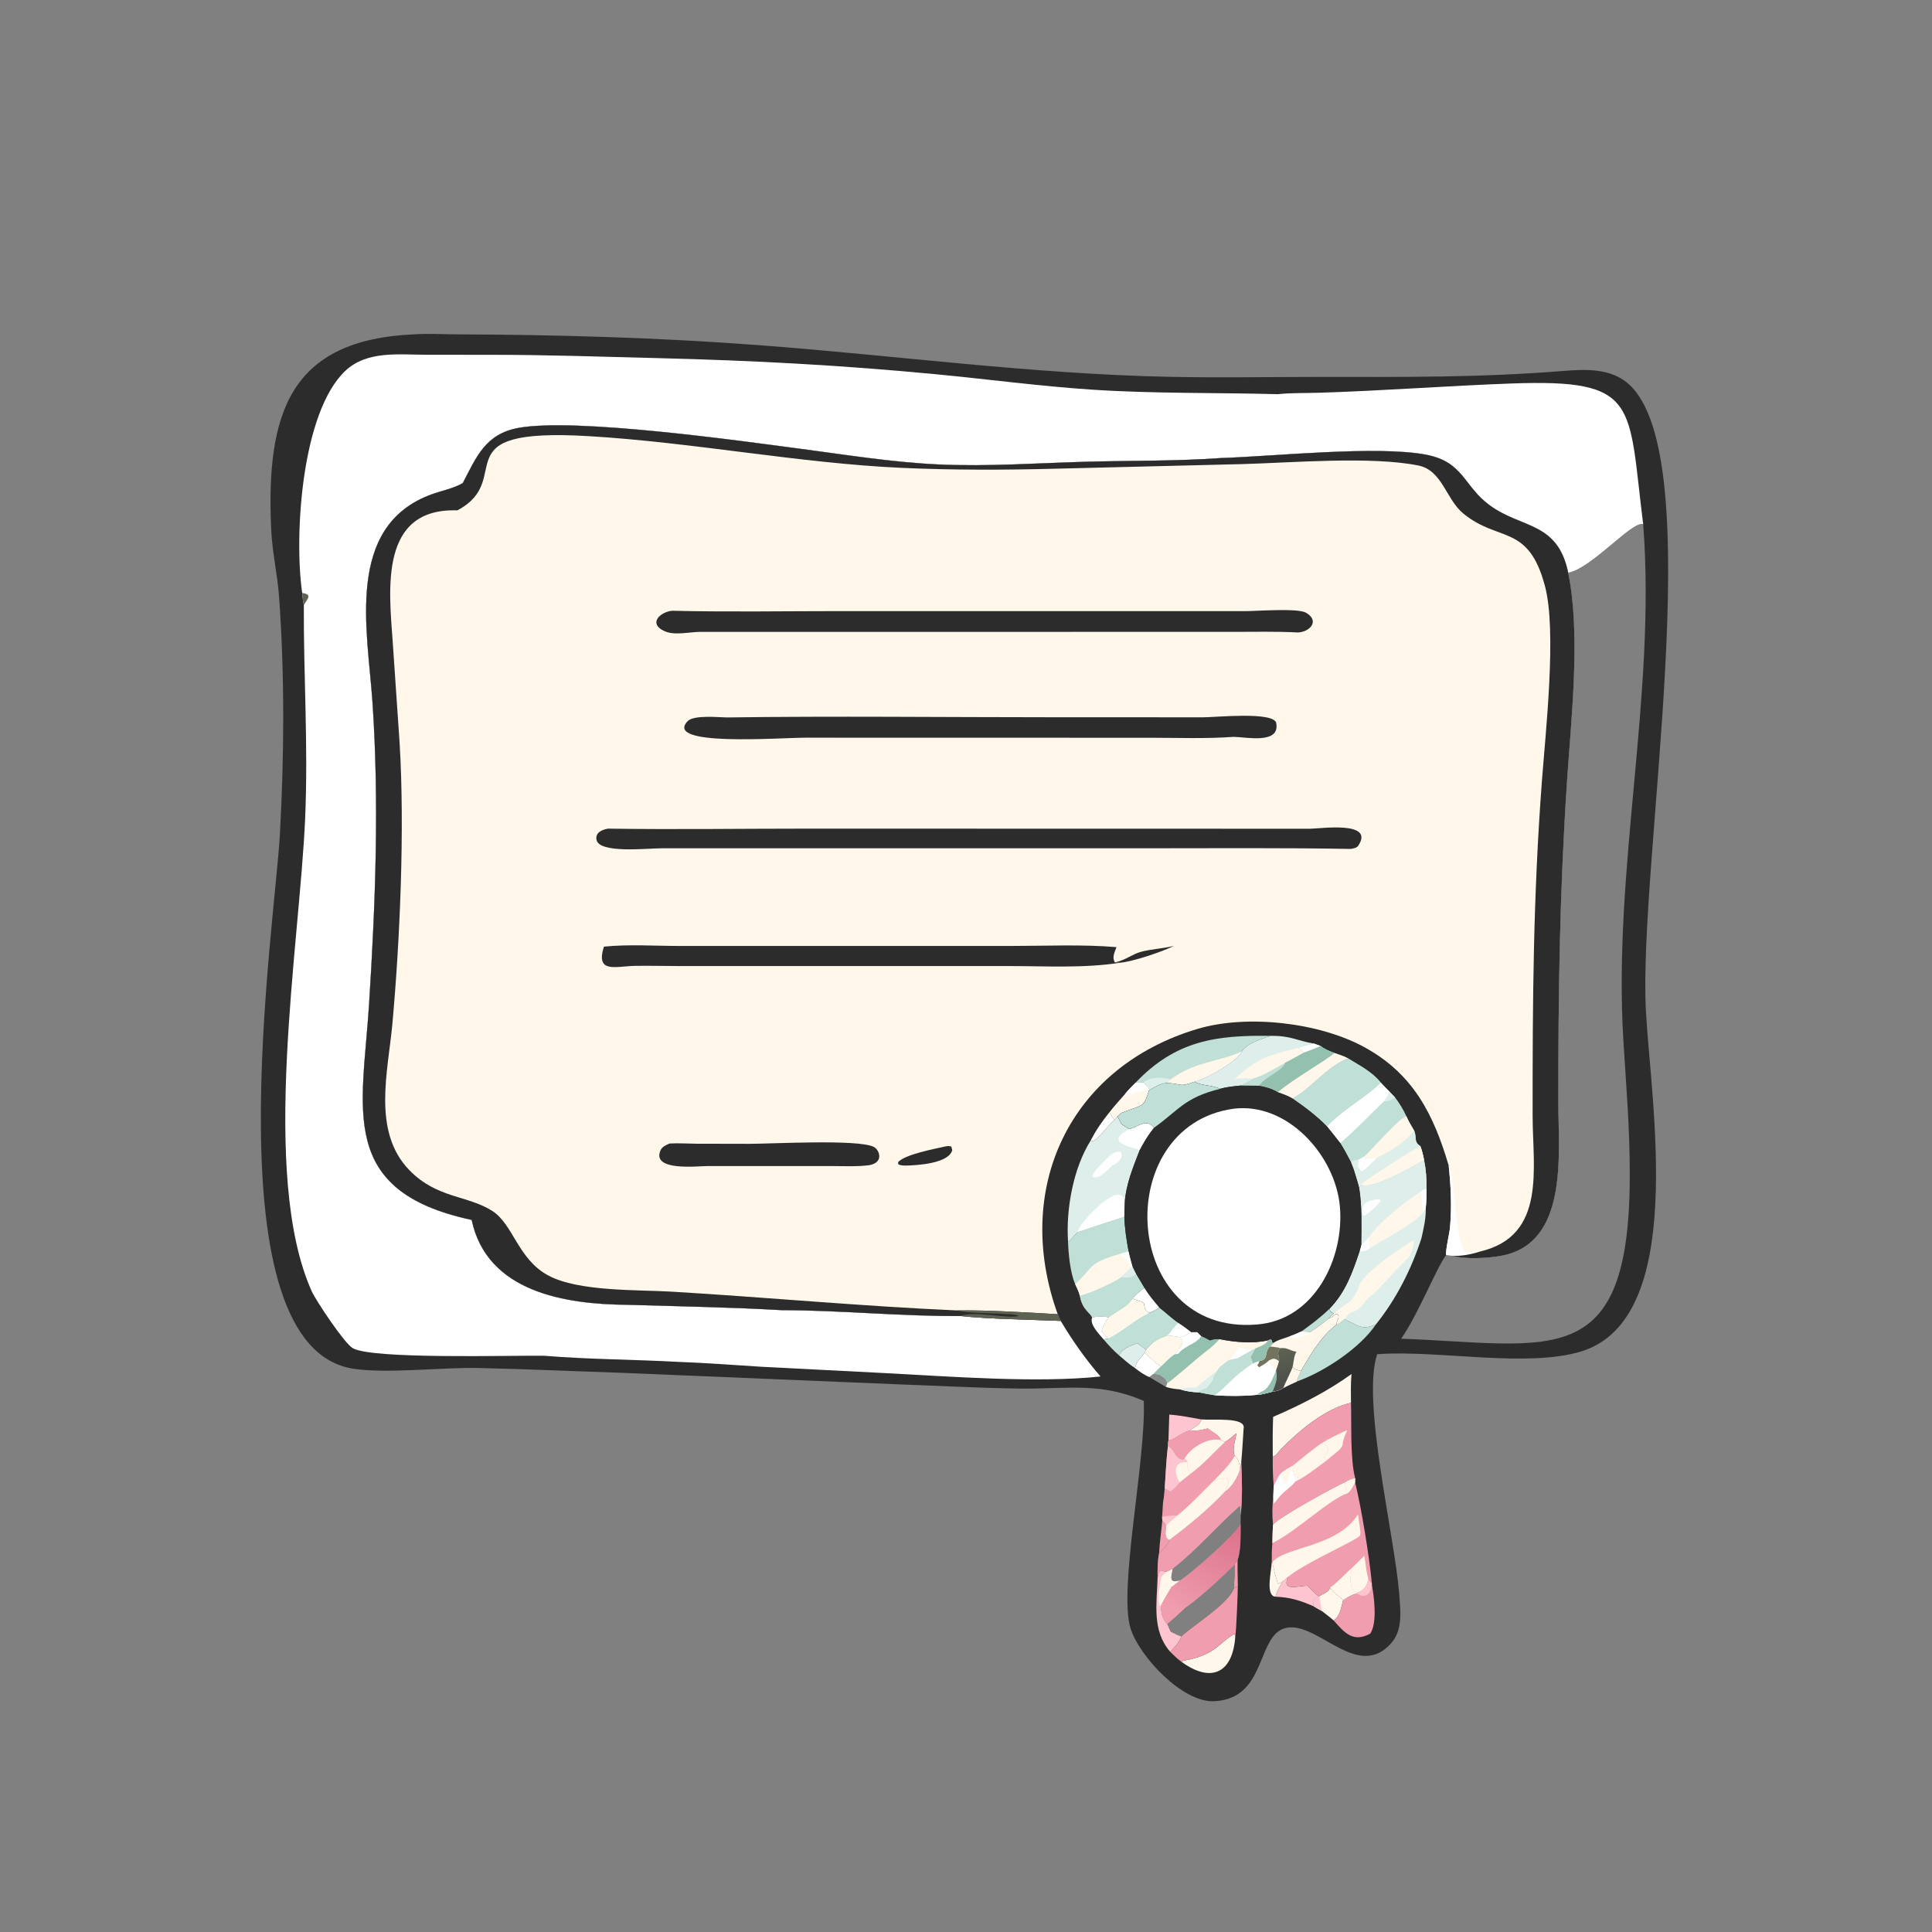 <?xml version="1.0" encoding="UTF-8"?> <svg xmlns="http://www.w3.org/2000/svg" width="182" height="182" viewBox="0 0 182 182" fill="none"><rect x="0" y="0" width="182" height="182" fill="#808080" stroke="none"/><path d="M39.004 31.496C40.352 31.408 41.711 31.492 43.061 31.497C52.472 31.531 61.951 31.801 71.341 32.504C84.291 33.474 97.221 35.238 110.215 35.499C114.824 35.592 119.452 35.51 124.063 35.508C132.137 35.507 139.287 35.588 147.34 34.94C149.411 34.774 151.746 34.69 153.412 36.167C161.18 43.055 154.292 81.349 155.052 95.278C155.531 104.046 158.968 124.31 148.905 127.323C143.794 128.854 135.59 127.182 129.899 127.558L129.734 127.57C128.251 131.967 131.362 144.524 131.817 150.208C131.923 151.752 132.169 153.521 131.058 154.788C128.001 158.272 124.359 153.06 121.447 153.309C118.228 153.584 119.575 160.05 114.341 160.262C111.387 160.381 107.333 156.039 106.508 153.423C105.332 149.692 107.97 137.607 107.746 131.97C103.574 130.163 100.504 130.865 96.024 130.806C92.278 130.757 88.508 130.546 84.761 130.414L58.589 129.324C54.094 129.176 49.604 128.97 45.106 128.869C41.648 128.792 36.556 129.415 33.347 128.948C19.759 126.968 25.876 87.465 26.367 78.594C26.776 71.193 26.822 63.641 26.291 56.238C26.138 54.112 25.647 52.037 25.548 49.895C25.04 38.916 27.31 32.001 39.004 31.496ZM147.731 53.956C148.918 59.735 148.019 67.592 147.621 73.569C146.926 83.974 146.789 93.574 146.802 103.972C146.808 108.737 147.763 117.074 141.491 118.287C140.246 118.528 138.011 118.664 136.802 118.294C136.618 118.255 136.425 118.246 136.237 118.228C135.342 119.368 133.575 123.88 131.988 126.11C146.115 126.623 153.537 129.464 153.53 110.646C153.528 106.216 153.204 102.487 152.931 98.097C151.921 81.844 156.03 65.514 154.793 49.374C153.705 49.087 149.96 53.532 147.731 53.956ZM116.869 143.577C116.315 144.607 112.265 148.196 111.156 148.881C110.896 149.093 110.641 149.321 110.361 149.506C110.076 149.981 109.785 150.454 109.526 150.943L109.347 151.317C109.444 152.001 109.441 152.466 109.959 152.973L110.286 153.712C110.611 153.86 110.946 154.045 111.283 154.157C112.508 153.017 115.655 151.135 116.23 149.65C116.28 148.903 116.327 148.165 116.3 147.415C116.333 147.235 116.477 147.098 116.589 146.955C116.918 146.001 116.86 144.594 116.869 143.577ZM116.822 138.407C116.613 139.09 116.036 140.118 115.402 140.508C113.827 142.198 112.003 143.667 110.172 145.07C109.999 145.562 109.555 145.971 109.189 146.331C109.038 147.067 109.037 147.869 109.05 148.62C109.173 147.946 109.214 147.898 109.891 148.073L110.464 147.782C110.299 148.591 110.098 149.197 111.156 148.881C112.265 148.196 116.315 144.607 116.869 143.577L116.878 142.737C117.051 141.118 117.006 139.328 116.932 137.7L116.822 138.407Z" fill="#2D2C2C"></path><path d="M116.589 146.955C116.573 147.772 116.594 148.588 116.609 149.404L116.23 149.65C116.28 148.903 116.327 148.165 116.3 147.415C116.333 147.235 116.477 147.098 116.589 146.955Z" fill="#F09EAF"></path><path d="M108.698 129.406L109.229 129.505C109.582 129.738 109.853 129.865 109.956 130.297L109.82 130.646C109.3 130.344 108.785 130.032 108.27 129.722C108.405 129.609 108.554 129.509 108.698 129.406Z" fill="#868C8B"></path><path d="M109.493 143.236C109.634 143.378 109.763 143.501 109.869 143.673C109.843 144.08 109.633 144.96 110.172 145.07C110 145.562 109.555 145.971 109.189 146.331C109.24 145.305 109.396 144.262 109.493 143.236Z" fill="#F09EAF"></path><path d="M119.801 147.179L119.865 147.154C119.98 147.814 120.196 148.575 120.393 149.211L120.545 149.077L120.455 149.201L120.847 148.955C120.571 149.417 120.303 149.897 120.139 150.413C119.183 150.307 119.773 148.017 119.801 147.179Z" fill="#FFF7E9"></path><path d="M104.502 104.792C104.663 105.034 104.818 105.284 104.994 105.515C104.379 105.959 103.458 107.374 102.924 107.494L102.75 107.431C103.24 106.472 103.825 105.628 104.502 104.792Z" fill="white"></path><path d="M102.883 124.127L103.048 124.08C103.385 123.981 104.102 124.009 104.432 124.087C104.141 124.495 103.966 124.904 103.78 125.365C103.974 125.614 104.161 125.882 104.392 126.096L103.962 126.178C103.577 125.701 102.612 124.776 102.883 124.127Z" fill="white"></path><path d="M107.836 127.428C108.337 127.854 108.813 128.391 109.371 128.731L108.699 129.406C108.555 129.51 108.406 129.609 108.27 129.722C107.776 129.524 107.344 129.2 106.924 128.88C107.032 128.265 107.468 127.896 107.836 127.428Z" fill="white"></path><path d="M105.402 127.665C105.827 126.979 106.424 126.799 107.143 126.531L107.984 127.167L107.836 127.427C107.468 127.896 107.032 128.265 106.924 128.879C106.381 128.532 105.894 128.081 105.402 127.665Z" fill="#DEEFEB"></path><path d="M110.15 133.259C111.166 133.327 112.177 133.538 113.179 133.714C112.963 134.398 112.566 134.304 112.13 134.753C111.29 134.933 110.195 135.937 110.072 135.637L110.15 133.259Z" fill="#FEC5D1"></path><path d="M120.846 148.955L121.357 148.524C120.682 149.953 122.221 149.403 123.173 149.371C123.51 149.707 123.841 150.083 124.213 150.377C123.97 150.528 123.826 150.571 123.704 150.834L123.762 151.327C122.501 150.768 121.519 150.465 120.139 150.413C120.303 149.897 120.57 149.417 120.846 148.955Z" fill="#FEC5D1"></path><path d="M124.294 150.366C124.66 150.11 125.163 149.996 125.308 149.554C125.566 150.028 126.142 150.354 126.526 150.736C126.344 151.425 126.252 152.215 125.64 152.659C125.298 152.349 124.918 152.072 124.555 151.786L123.763 151.327L123.705 150.834C123.827 150.57 123.971 150.527 124.214 150.376L124.294 150.366Z" fill="#FFF7E9"></path><path d="M124.214 150.377L124.294 150.366C124.363 150.834 124.399 151.339 124.555 151.786L123.763 151.327L123.705 150.834C123.827 150.57 123.971 150.528 124.214 150.377Z" fill="#FEC5D1"></path><path d="M106.968 101.997C107.204 101.996 107.443 102.006 107.678 101.977C107.98 102.167 108.116 102.384 108.306 102.682L108.251 102.705C107.722 104.331 107.833 104.003 105.661 104.835C105.527 104.943 105.387 105.043 105.275 105.174L104.994 105.515C104.818 105.284 104.663 105.034 104.502 104.792C104.972 104.187 105.492 103.619 105.996 103.043C106.287 102.672 106.643 102.338 106.968 101.997Z" fill="#FFF7E9"></path><path d="M106.968 101.997C107.204 101.996 107.443 102.006 107.678 101.977C107.98 102.167 108.116 102.384 108.306 102.682L108.251 102.705C107.631 102.697 106.802 102.918 106.235 103.171L105.996 103.043C106.287 102.672 106.643 102.338 106.968 101.997Z" fill="white"></path><path d="M113.18 133.714C114.264 133.813 117.419 133.454 117.151 134.589C117.082 135.625 117.027 136.665 116.932 137.7L116.822 138.407C116.761 138.041 116.686 137.333 116.309 137.157C116.046 136.397 116.385 135.767 116.466 135.018C116.115 135.32 115.781 135.625 115.375 135.851L114.982 135.648C114.908 135.211 114.19 134.919 113.856 134.634L113.782 134.57C113.234 134.698 112.693 134.843 112.131 134.753C112.567 134.303 112.964 134.398 113.18 133.714Z" fill="#FFF7E9"></path><path d="M109.89 148.073L110.463 147.782C110.298 148.592 110.097 149.197 111.155 148.881C110.895 149.093 110.64 149.322 110.36 149.506C110.075 149.982 109.784 150.454 109.525 150.943L109.346 151.317C109.442 152.001 109.44 152.466 109.958 152.973L110.285 153.712C110.61 153.86 110.945 154.046 111.282 154.157C111.092 154.729 110.644 155.173 110.241 155.606C108.497 153.613 108.975 151.058 109.049 148.62C109.172 147.946 109.213 147.898 109.89 148.073Z" fill="#FEC5D1"></path><path d="M109.362 148.641C109.459 149.417 109.618 149.408 110.359 149.506C110.075 149.981 109.784 150.454 109.525 150.943L109.346 151.317L109.283 151.301C108.986 150.817 109.276 149.216 109.362 148.641Z" fill="#FFF7E9"></path><path d="M109.891 148.073L110.464 147.782C110.299 148.592 110.098 149.197 111.156 148.881C110.896 149.093 110.641 149.322 110.36 149.506C109.619 149.408 109.459 149.417 109.363 148.641C109.494 148.412 109.698 148.25 109.891 148.073Z" fill="#FFF7E9"></path><path d="M111.275 156.529C111.555 156.392 111.933 156.376 112.235 156.294C114.664 155.635 114.761 154.829 116.294 153.902L116.367 154.156C116.14 157.574 114.134 158.619 111.275 156.529Z" fill="#FFF7E9"></path><path d="M128.901 148.693C128.999 148.877 129.08 149.005 129.232 149.148L129.226 149.227C129.442 150.456 129.767 152.822 129.085 153.893C127.503 154.741 126.714 153.887 125.641 152.659C126.253 152.214 126.344 151.425 126.526 150.736C126.953 150.461 127.335 150.201 127.84 150.1L127.87 150.033C128.482 149.838 128.807 149.32 128.901 148.693Z" fill="#F09EAF"></path><path d="M128.901 148.693C128.998 148.877 129.079 149.005 129.231 149.148L129.225 149.227C129.21 150.049 128.652 150.7 127.84 150.1L127.869 150.033C128.482 149.838 128.806 149.32 128.901 148.693Z" fill="#FEC5D1"></path><path d="M126.643 124.273C128.026 124.888 128.277 125.342 129.622 124.752C128.109 127.023 124.64 129.278 122.176 130.136C122.221 129.804 122.427 129.446 122.561 129.137C123.475 127.55 124.441 125.887 125.917 124.769C126.166 124.67 126.425 124.432 126.643 124.273Z" fill="#BFDFD7"></path><path d="M116.229 149.65L116.607 149.403C116.606 150.009 116.467 153.661 116.365 154.156L116.292 153.902C114.759 154.828 114.662 155.635 112.233 156.293C111.931 156.375 111.553 156.392 111.274 156.528C110.893 156.26 110.572 155.93 110.24 155.606C110.643 155.172 111.092 154.728 111.282 154.156C112.506 153.017 115.654 151.135 116.229 149.65Z" fill="#F09EAF"></path><path d="M119.932 133.473C122.47 132.382 125.077 131.061 127.315 129.437C127.236 130.338 127.257 131.243 127.266 132.147C124.845 132.698 122.402 134.744 120.687 136.499C120.541 136.648 120.084 137.287 119.897 137.204C119.88 135.958 119.888 134.719 119.932 133.473Z" fill="#FFF7E9"></path><path d="M106.701 122.292C107.022 122.542 107.543 122.531 107.779 122.803C107.829 123.315 107.841 123.355 108.23 123.686C108.592 123.561 108.899 123.399 109.2 123.164C109.813 123.635 110.393 124.205 111.032 124.634C111.446 124.898 111.827 125.182 112.212 125.488C111.88 125.722 111.56 125.882 111.16 125.964C110.77 125.884 110.373 125.852 109.977 125.81C109.094 126.102 108.55 126.401 107.983 127.168L107.142 126.531C106.423 126.799 105.826 126.98 105.401 127.665C104.871 127.205 104.419 126.711 103.962 126.178L104.392 126.096C104.16 125.881 103.973 125.614 103.779 125.365C103.966 124.904 104.14 124.494 104.431 124.087C105.425 123.343 106.138 123.158 106.657 122.359L106.701 122.292Z" fill="#BFDFD7"></path><path d="M111.031 124.634C111.446 124.898 111.827 125.182 112.211 125.487C111.88 125.722 111.559 125.882 111.159 125.964C110.769 125.884 110.372 125.851 109.977 125.81C110.368 125.44 110.578 124.967 111.031 124.634Z" fill="white"></path><path d="M106.701 122.292C107.022 122.542 107.543 122.531 107.779 122.803C107.829 123.315 107.841 123.355 108.23 123.686C106.852 124.365 105.752 125.436 104.392 126.096C104.16 125.881 103.973 125.614 103.779 125.365C103.966 124.904 104.14 124.494 104.431 124.087C105.425 123.343 106.138 123.158 106.657 122.359L106.701 122.292Z" fill="#FFF7E9"></path><path d="M106.969 101.996C110.781 97.987 114.625 97.507 119.671 97.581C118.862 97.896 117.436 98.254 116.985 99.054C116.576 99.968 113.67 101.618 112.503 101.904C111.02 102.464 111.387 102.076 109.95 102.024C109.328 102.048 108.828 102.375 108.307 102.681C108.117 102.383 107.981 102.166 107.678 101.976C107.444 102.005 107.205 101.995 106.969 101.996Z" fill="#BFDFD7"></path><path d="M107.678 101.976C108.399 101.437 109.441 101.431 110.268 101.68L109.95 102.024C109.328 102.048 108.828 102.375 108.306 102.682C108.117 102.383 107.981 102.166 107.678 101.976Z" fill="#DEEFEB"></path><path d="M116.985 99.054C116.577 99.968 113.671 101.618 112.504 101.904C111.021 102.464 111.388 102.076 109.951 102.024L110.269 101.68C112.599 99.981 114.622 100.093 116.985 99.054Z" fill="#FFF7E9"></path><path d="M116.822 138.407L116.932 137.7C117.006 139.328 117.051 141.118 116.878 142.737L116.869 143.577C116.315 144.607 112.265 148.196 111.156 148.881C110.098 149.197 110.299 148.591 110.464 147.782L109.891 148.073C109.214 147.898 109.173 147.946 109.05 148.62C109.037 147.869 109.038 147.068 109.189 146.331C109.555 145.971 109.999 145.562 110.172 145.07C112.003 143.667 113.827 142.198 115.402 140.508C116.036 140.118 116.613 139.091 116.822 138.407ZM110.464 147.782C110.299 148.591 110.098 149.197 111.156 148.881C112.265 148.196 116.315 144.607 116.869 143.577L116.878 142.737L116.832 141.93L116.77 141.888C114.596 143.79 112.775 145.991 110.464 147.782Z" fill="#F09EAF"></path><path d="M116.868 143.577C116.858 144.594 116.916 146.001 116.587 146.955C116.476 147.098 116.331 147.235 116.299 147.415C116.325 148.165 116.278 148.903 116.229 149.65C115.654 151.135 112.507 153.017 111.282 154.157C110.944 154.045 110.609 153.86 110.285 153.712L109.958 152.973C109.44 152.465 109.442 152.001 109.346 151.317L109.524 150.943C109.784 150.453 110.075 149.981 110.359 149.506C110.64 149.321 110.895 149.093 111.155 148.88C112.263 148.196 116.313 144.607 116.868 143.577ZM116.299 147.415C115.027 148.652 113.108 150.465 111.629 151.48C111.082 151.99 110.529 152.489 109.958 152.973L110.285 153.712C110.609 153.86 110.944 154.045 111.282 154.157C112.507 153.017 115.654 151.135 116.229 149.65C116.278 148.903 116.325 148.165 116.299 147.415Z" fill="url(#paint0_linear_622_1131)"></path><path d="M109.524 150.943C109.896 151.733 110.896 151.754 111.629 151.48C111.082 151.99 110.529 152.49 109.958 152.973C109.44 152.466 109.442 152.001 109.346 151.317L109.524 150.943Z" fill="#F09EAF"></path><path d="M119.672 97.582C121.592 97.551 122.077 98.012 123.794 98.317L124.4 98.536C124.787 98.844 125.246 99.007 125.698 99.196C126.118 99.352 126.593 99.483 126.982 99.702C124.812 100.595 123.557 102.544 121.76 103.484C121.311 103.22 120.867 103.059 120.376 102.894C119.792 102.544 119.255 102.399 118.594 102.28L116.906 102.26C116.247 102.331 115.566 102.383 114.929 102.576C114.152 102.197 113.253 102.311 112.504 101.905C113.671 101.619 116.577 99.969 116.986 99.054C117.437 98.255 118.863 97.896 119.672 97.582Z" fill="#DEEFEB"></path><path d="M122.289 98.702C122.482 98.845 122.664 98.972 122.812 99.165C122.231 99.485 121.655 99.816 121.062 100.113C120.815 100.886 119.218 101.384 118.594 102.279L116.905 102.259C117.215 101.971 117.669 101.889 118.017 101.612C117.442 101.574 116.889 101.59 116.314 101.627C118.665 99.536 119.387 99.489 122.289 98.702Z" fill="#FFF7E9"></path><path d="M121.062 100.113C120.814 100.886 119.218 101.385 118.593 102.28L116.904 102.259C117.214 101.971 117.668 101.89 118.016 101.612C119.122 101.288 120.063 100.668 121.062 100.113Z" fill="#BFDFD7"></path><path d="M122.289 98.703C122.793 98.534 123.268 98.401 123.794 98.317L124.4 98.536C124.787 98.844 125.245 99.007 125.698 99.196C126.117 99.352 126.592 99.483 126.981 99.702C124.811 100.595 123.557 102.544 121.76 103.484C121.311 103.221 120.866 103.06 120.376 102.894C119.791 102.544 119.255 102.399 118.594 102.28C119.219 101.385 120.815 100.887 121.062 100.114C121.655 99.817 122.231 99.486 122.812 99.166C122.664 98.973 122.482 98.846 122.289 98.703Z" fill="#93C0AF"></path><path d="M122.289 98.703C122.793 98.534 123.268 98.401 123.794 98.317L124.4 98.536C123.884 98.777 123.345 98.966 122.812 99.166C122.664 98.973 122.482 98.846 122.289 98.703Z" fill="white"></path><path d="M125.697 99.195C126.117 99.351 126.592 99.482 126.981 99.701C124.811 100.594 123.556 102.543 121.759 103.483C121.31 103.22 120.866 103.059 120.375 102.894C121.883 101.588 124.928 99.916 125.697 99.195Z" fill="#FFF7E9"></path><path d="M105.917 114.626C105.954 115.737 106.117 116.797 106.319 117.888C106.432 118.38 106.561 118.862 106.702 119.346C106.81 119.561 106.919 119.774 107.022 119.991L107.807 121.318C107.393 121.614 107.053 121.924 106.702 122.292L106.658 122.358C106.139 123.158 105.425 123.343 104.432 124.086C104.102 124.009 103.385 123.98 103.048 124.079L102.883 124.126C102.753 123.668 101.971 123.44 101.725 122.065C101.637 121.684 101.444 121.321 101.284 120.965C100.815 119.908 100.645 118.085 100.611 116.932L100.769 116.881C101.003 116.6 101.27 116.356 101.503 116.076C102.974 115.589 104.436 115.08 105.917 114.626Z" fill="#BFDFD7"></path><path d="M105.487 118.126L106.317 117.889C106.431 118.38 106.56 118.863 106.7 119.347L106.612 119.397L105.644 120.319C104.891 120.854 102.591 121.905 101.724 122.065C101.635 121.685 101.443 121.321 101.283 120.966C103.055 119.364 102.41 119.006 105.487 118.126Z" fill="#FFF7E9"></path><path d="M105.488 118.126L106.319 117.889C106.432 118.38 106.561 118.863 106.701 119.347L106.613 119.397C106.389 118.86 105.918 118.493 105.488 118.126Z" fill="white"></path><path d="M106.701 119.347C106.809 119.561 106.919 119.774 107.022 119.992L107.806 121.318C107.393 121.615 107.053 121.925 106.701 122.292L106.657 122.359C106.138 123.158 105.425 123.343 104.431 124.087C104.102 124.009 103.384 123.981 103.048 124.079L102.883 124.127C102.753 123.668 101.971 123.441 101.725 122.065C102.592 121.905 104.892 120.854 105.645 120.319L106.613 119.397L106.701 119.347Z" fill="#BFDFD7"></path><path d="M106.701 119.347C106.809 119.561 106.919 119.774 107.021 119.992C106.556 120.427 106.228 120.365 105.645 120.319L106.612 119.397L106.701 119.347Z" fill="#DEEFEB"></path><path d="M104.994 105.515L105.274 105.174C105.397 105.41 105.538 105.648 105.64 105.893L106.401 106.364C107.296 106.089 108.009 105.329 108.711 106.237C108.182 106.883 107.759 107.592 107.37 108.329C106.738 109.966 106.064 111.563 105.951 113.334L105.916 114.626C104.434 115.08 102.973 115.59 101.502 116.076C101.268 116.356 101.002 116.601 100.768 116.881L100.61 116.932C100.416 113.87 101.103 110.05 102.75 107.431L102.924 107.494C103.458 107.373 104.379 105.958 104.994 105.515Z" fill="#DEEFEB"></path><path d="M104.051 109.354C104.449 108.967 104.785 108.58 105.355 108.478L105.6 108.544C105.887 109.068 105.242 109.598 104.793 109.785C104.569 109.545 104.355 109.467 104.051 109.354Z" fill="white"></path><path d="M104.793 109.785C104.32 110.195 103.681 111.04 102.955 110.894L102.914 110.743C103.134 110.226 103.669 109.767 104.051 109.354C104.355 109.467 104.569 109.545 104.793 109.785Z" fill="white"></path><path d="M106.402 106.364C107.297 106.088 108.009 105.328 108.712 106.237C108.182 106.882 107.76 107.592 107.37 108.329C106.003 107.934 104.193 107.5 106.402 106.364Z" fill="white"></path><path d="M101.502 116.076C101.619 115.196 105.815 110.771 105.951 113.334L105.917 114.626C104.435 115.08 102.973 115.59 101.502 116.076Z" fill="white"></path><path d="M113.782 134.57L113.857 134.634C114.191 134.919 114.909 135.211 114.983 135.648L115.376 135.851C115.782 135.625 116.116 135.32 116.466 135.018C116.386 135.768 116.046 136.397 116.309 137.157C116.686 137.333 116.761 138.041 116.822 138.407C116.614 139.09 116.036 140.118 115.402 140.507C113.827 142.197 112.003 143.667 110.172 145.069C109.633 144.959 109.843 144.08 109.869 143.672C109.763 143.501 109.634 143.377 109.493 143.236L109.473 142.896C109.539 142.315 109.506 141.718 109.626 141.144C109.653 140.827 109.69 140.51 109.723 140.193C109.811 138.879 109.867 137.551 110.021 136.243C110.014 136.026 110.035 135.849 110.074 135.637C110.196 135.937 111.291 134.933 112.132 134.753C112.694 134.844 113.235 134.698 113.782 134.57Z" fill="#F09EAF"></path><path d="M109.473 142.897C109.951 142.807 110.427 142.757 110.913 142.767L109.869 143.673C109.763 143.501 109.634 143.378 109.493 143.236L109.473 142.897Z" fill="#FEC5D1"></path><path d="M116.309 137.157C116.686 137.333 116.761 138.042 116.822 138.407C116.613 139.091 116.036 140.118 115.402 140.508C115.398 140.305 116.644 138.668 114.354 139.478C115.012 138.776 115.859 138.011 116.309 137.157Z" fill="#FFF7E9"></path><path d="M111.594 137.379C112.126 136.362 113.841 135.356 114.983 135.648L115.376 135.851C114.306 136.851 113.297 138.011 112.107 138.866L112.01 138.596C111.886 138.266 111.837 138.098 111.876 137.741L111.594 137.379Z" fill="#FFF7E9"></path><path d="M110.02 136.243C110.654 136.485 110.655 137.445 111.441 137.499L111.593 137.379L111.875 137.741C111.836 138.098 111.886 138.266 112.009 138.596L112.107 138.866C111.78 139.121 111.441 139.367 111.134 139.645C110.859 139.97 110.617 140.276 110.242 140.493L109.723 140.193C109.81 138.879 109.866 137.551 110.02 136.243Z" fill="#FEC5D1"></path><path d="M111.875 137.741C111.837 138.098 111.886 138.266 112.009 138.596L112.107 138.866C111.781 139.121 111.441 139.367 111.134 139.645C110.545 138.729 110.567 137.622 111.875 137.741Z" fill="#FFF7E9"></path><path d="M113.782 134.57L113.857 134.634C114.191 134.919 114.909 135.211 114.983 135.648C113.841 135.356 112.126 136.362 111.594 137.379L111.442 137.499C110.656 137.445 110.655 136.485 110.021 136.243C110.014 136.026 110.035 135.849 110.074 135.637C110.196 135.937 111.291 134.933 112.132 134.753C112.694 134.844 113.235 134.698 113.782 134.57Z" fill="#F09EAF"></path><path d="M114.353 139.477C116.643 138.668 115.398 140.304 115.401 140.508C113.826 142.197 112.003 143.667 110.171 145.069C109.633 144.959 109.843 144.08 109.868 143.672L110.913 142.766C112.132 141.773 113.233 140.581 114.353 139.477Z" fill="#FFF7E9"></path><path d="M119.898 137.205C120.085 137.287 120.542 136.649 120.688 136.5C122.403 134.744 124.846 132.699 127.267 132.147C127.328 134.073 127.178 137.515 127.668 139.264C127.284 139.294 127.041 139.43 126.716 139.626C125.768 140.045 120.489 142.919 119.92 143.644C119.835 142.804 119.842 141.867 119.943 141.029L119.984 139.978C119.906 139.047 119.888 138.138 119.898 137.205Z" fill="#F09EAF"></path><path d="M124.539 135.933C125.28 135.462 126.032 135.128 126.819 134.75L126.897 134.794C125.942 136.762 127.327 135.676 124.778 137.725C124.341 137.249 125.869 136.599 124.539 135.933Z" fill="#FFF7E9"></path><path d="M120.76 138.706C121.073 138.485 121.386 138.294 121.726 138.116L121.711 138.386C121.933 138.644 121.835 138.946 122.033 139.206L122.302 139.163C122.21 139.367 122.279 139.281 122.093 139.417L122.019 139.576C121.392 140.35 120.945 140.352 120.01 141.653L119.943 141.029L119.984 139.978C120.247 139.508 120.344 139.095 120.76 138.706Z" fill="white"></path><path d="M120.759 138.706C121.073 138.485 121.385 138.294 121.725 138.116L121.71 138.386C121.342 138.835 121.447 139.285 121.218 139.766L121.088 139.768C120.799 139.481 120.684 139.097 120.759 138.706Z" fill="#FFF7E9"></path><path d="M121.726 138.116C122.667 137.383 123.538 136.586 124.54 135.933C125.87 136.599 124.342 137.249 124.779 137.725C123.9 138.371 123 139.095 122.019 139.576L122.093 139.416C122.279 139.28 122.21 139.366 122.302 139.163L122.033 139.205C121.835 138.946 121.932 138.644 121.711 138.385L121.726 138.116Z" fill="#FFF7E9"></path><path d="M112.213 125.488L112.78 125.484L113.157 125.865C113.446 125.987 113.715 126.125 113.988 126.28C114.316 126.157 114.54 126.136 114.888 126.151C116.298 126.435 118.028 126.603 119.438 126.264L119.673 126.161L119.806 126.224L119.864 126.453L119.969 126.505L119.624 126.847C119.958 126.882 120.294 126.903 120.618 126.994C121.296 126.925 121.545 127.261 122.123 127.334C121.881 127.787 121.873 128.291 121.771 128.786C121.99 129.036 122.25 129.064 122.563 129.137C122.429 129.446 122.223 129.804 122.178 130.137C121.746 130.332 121.314 130.521 120.9 130.751C120.594 130.959 120.245 131.063 119.877 131.099C119.398 131.218 118.877 131.389 118.384 131.401C117.068 131.532 115.779 131.523 114.46 131.441C113.955 131.37 113.454 131.262 112.954 131.166C112.379 131.153 111.736 131.068 111.188 130.891C110.715 130.845 110.274 130.804 109.821 130.646L109.957 130.297C109.854 129.865 109.583 129.738 109.229 129.505L108.699 129.406L109.371 128.731C108.813 128.391 108.337 127.854 107.836 127.428L107.985 127.168C108.551 126.401 109.095 126.103 109.978 125.81C110.374 125.852 110.771 125.884 111.161 125.964C111.561 125.883 111.881 125.722 112.213 125.488Z" fill="#FFF7E9"></path><path d="M116.705 126.886C117.122 127.032 117.492 127.161 117.94 127.183L116.541 127.97L115.793 128.123C116.137 127.723 116.45 127.351 116.705 126.886Z" fill="white"></path><path d="M112.671 130.712L114.715 129.047L114.647 129.176C114.504 129.443 114.303 129.593 114.297 129.919L113.654 130.776C113.43 130.85 113.08 130.917 112.922 131.086L112.953 131.165C112.378 131.153 111.735 131.067 111.188 130.89C111.579 130.654 112.221 130.723 112.671 130.712Z" fill="#DEEFEB"></path><path d="M117.941 127.183L118.254 127.021C118.106 127.288 117.969 127.58 117.8 127.833C117.887 128.041 117.989 128.24 118.006 128.468C116.233 129.591 115.73 130.488 114.459 131.441C113.954 131.369 113.453 131.262 112.953 131.166L112.922 131.087C113.08 130.918 113.429 130.85 113.654 130.777L114.297 129.919C114.303 129.594 114.504 129.443 114.647 129.176L114.715 129.047C114.937 128.68 115.452 128.377 115.793 128.123L116.541 127.97L117.941 127.183Z" fill="#BFDFD7"></path><path d="M115.794 128.123L116.541 127.97L116.605 128.132C115.936 128.872 115.003 129.235 114.297 129.919C114.303 129.593 114.504 129.443 114.647 129.176L114.715 129.047C114.937 128.68 115.452 128.376 115.794 128.123Z" fill="#BFDFD7"></path><path d="M118.653 128.203C118.592 128.382 118.566 128.462 118.437 128.607L118.612 128.798C118.595 129.063 118.527 129.241 118.421 129.478L118.274 129.855C118.645 130.206 118.74 130.608 118.769 131.121L118.383 131.401C117.067 131.532 115.778 131.523 114.459 131.442C115.73 130.489 116.232 129.591 118.005 128.468C118.205 128.357 118.44 128.286 118.653 128.203Z" fill="white"></path><path d="M117.299 129.605C117.59 129.672 117.887 129.755 118.185 129.781C117.981 130.587 117.197 130.727 117.098 129.789L117.299 129.605Z" fill="white"></path><path d="M117.299 129.605C117.705 129.407 118.108 128.919 118.438 128.606L118.612 128.798C118.596 129.062 118.527 129.24 118.422 129.477L118.185 129.781C117.887 129.754 117.591 129.672 117.299 129.605Z" fill="white"></path><path d="M119.438 126.263L119.673 126.16L119.806 126.223L119.864 126.452L119.968 126.505L119.624 126.847C119.958 126.881 120.293 126.903 120.618 126.993C121.296 126.925 121.544 127.261 122.123 127.334C121.88 127.786 121.873 128.291 121.771 128.786C121.99 129.035 122.25 129.063 122.563 129.137C122.428 129.446 122.223 129.804 122.177 130.136C121.746 130.331 121.314 130.521 120.9 130.75C120.593 130.959 120.245 131.063 119.876 131.099C119.398 131.217 118.877 131.388 118.384 131.4L118.771 131.121C118.741 130.607 118.646 130.206 118.275 129.855L118.422 129.477C118.528 129.24 118.596 129.062 118.613 128.797L118.439 128.606C118.567 128.462 118.593 128.381 118.654 128.203C118.441 128.286 118.206 128.356 118.007 128.467C117.99 128.24 117.888 128.04 117.801 127.833C117.97 127.579 118.106 127.288 118.254 127.02C118.661 126.849 119.25 126.677 119.438 126.263Z" fill="white"></path><path d="M119.531 128.162C119.991 127.927 120.08 127.937 120.488 128.223C120.414 128.49 120.341 128.75 120.234 129.006C119.813 128.818 119.666 128.613 119.531 128.162Z" fill="#FFF7E9"></path><path d="M118.77 131.122C119.58 130.854 119.859 129.855 120.204 129.158C120.406 129.808 120.112 130.492 119.875 131.1C119.397 131.218 118.876 131.389 118.383 131.401L118.77 131.122Z" fill="#93C0AF"></path><path d="M118.653 128.203C119.554 128.105 119.063 127.364 119.623 126.848C119.957 126.882 120.292 126.904 120.617 126.994C120.169 127.522 120.564 127.64 120.487 128.223C120.079 127.937 119.99 127.928 119.53 128.163C119.287 128.43 118.919 128.61 118.612 128.798L118.438 128.607C118.566 128.462 118.592 128.382 118.653 128.203Z" fill="#73745D"></path><path d="M119.438 126.263L119.673 126.16L119.806 126.223L119.864 126.452L119.968 126.505L119.624 126.847C119.064 127.363 119.555 128.104 118.654 128.203C118.441 128.286 118.206 128.356 118.007 128.467C117.99 128.24 117.888 128.04 117.801 127.833C117.97 127.579 118.106 127.288 118.254 127.02C118.661 126.849 119.25 126.677 119.438 126.263Z" fill="#93C0AF"></path><path d="M120.617 126.994C121.294 126.925 121.543 127.261 122.122 127.334C121.879 127.786 121.872 128.291 121.769 128.786C121.988 129.035 122.249 129.063 122.561 129.137C122.427 129.446 122.221 129.804 122.176 130.136C121.744 130.331 121.313 130.521 120.898 130.75C120.592 130.959 120.244 131.063 119.875 131.099C120.112 130.492 120.406 129.807 120.204 129.158L120.233 129.007C120.339 128.75 120.412 128.49 120.487 128.223C120.564 127.639 120.169 127.521 120.617 126.994Z" fill="url(#paint1_linear_622_1131)"></path><path d="M120.898 130.751C120.91 130.612 121.647 129.153 121.769 128.786C121.988 129.036 122.249 129.064 122.562 129.138C122.427 129.446 122.221 129.804 122.176 130.137C121.745 130.332 121.313 130.521 120.898 130.751Z" fill="#FFF7E9"></path><path d="M112.213 125.488L112.78 125.484L113.157 125.865C113.446 125.987 113.715 126.125 113.988 126.28C114.316 126.157 114.54 126.136 114.888 126.151C114.48 126.589 114.08 126.962 113.594 127.313C112.895 127.84 110.312 130.134 109.957 130.297C109.854 129.865 109.583 129.738 109.229 129.505L108.699 129.406L109.371 128.731C108.813 128.391 108.337 127.854 107.836 127.428L107.985 127.168C108.551 126.401 109.095 126.103 109.978 125.81C110.374 125.852 110.771 125.884 111.161 125.964C111.561 125.883 111.881 125.722 112.213 125.488Z" fill="#93C0AF"></path><path d="M110.657 127.578L111.011 127.528C110.465 128.218 109.834 128.867 109.228 129.505L108.697 129.406L109.37 128.731C109.779 128.326 110.175 127.899 110.657 127.578Z" fill="#93C0AF"></path><path d="M112.212 125.488L112.78 125.484L113.156 125.865C112.876 126.259 112.495 126.489 112.07 126.706C111.735 126.932 111.228 127.186 111.012 127.528L110.658 127.578C111.041 127.094 111.731 126.524 111.161 125.964C111.561 125.883 111.881 125.722 112.212 125.488Z" fill="white"></path><path d="M112.78 125.484L113.156 125.865C112.876 126.259 112.495 126.489 112.07 126.706C112.253 126.249 112.499 125.885 112.78 125.484Z" fill="white"></path><path d="M109.978 125.81C110.374 125.851 110.771 125.884 111.161 125.964C111.732 126.523 111.041 127.093 110.659 127.578C110.177 127.898 109.781 128.325 109.371 128.731C108.813 128.39 108.337 127.853 107.836 127.427L107.985 127.167C108.551 126.401 109.095 126.102 109.978 125.81Z" fill="#FFF7E9"></path><path d="M126.715 139.626C127.04 139.43 127.284 139.294 127.667 139.264L127.655 139.645C128.248 142.024 129.024 146.814 129.23 149.148C129.078 149.005 128.997 148.877 128.899 148.694C128.805 149.321 128.481 149.838 127.868 150.033L127.839 150.1C127.333 150.201 126.951 150.461 126.525 150.736C126.141 150.354 125.565 150.028 125.307 149.554C125.162 149.997 124.659 150.11 124.293 150.366L124.213 150.376C123.841 150.082 123.51 149.706 123.173 149.371C122.221 149.403 120.682 149.952 121.357 148.524L120.847 148.955L120.455 149.201L120.544 149.077L120.393 149.211C120.196 148.575 119.98 147.814 119.865 147.154L119.801 147.179C119.801 146.57 119.802 145.968 119.859 145.361C119.867 144.787 119.884 144.217 119.919 143.644C120.488 142.919 125.768 140.045 126.715 139.626Z" fill="#F09EAF"></path><path d="M126.715 139.626C127.04 139.43 127.283 139.294 127.667 139.264L127.655 139.645C127.453 140.025 127.286 140.4 126.945 140.678C126.751 140.328 126.735 140.017 126.715 139.626Z" fill="#FFF7E9"></path><path d="M127.336 147.724C127.226 148.414 126.999 149.762 127.869 150.033L127.84 150.1C127.334 150.201 126.952 150.461 126.526 150.736C126.142 150.354 125.566 150.029 125.309 149.554C126.043 149.041 126.649 148.309 127.336 147.724Z" fill="#FFF7E9"></path><path d="M127.335 147.723C127.733 147.336 128.142 146.956 128.522 146.553C128.64 147.232 128.694 148.045 128.9 148.693C128.805 149.32 128.481 149.838 127.868 150.032C126.998 149.762 127.226 148.413 127.335 147.723Z" fill="#FFF7E9"></path><path d="M119.919 143.644C120.488 142.919 125.768 140.045 126.715 139.626C126.735 140.017 126.751 140.328 126.945 140.678C125.422 141.082 121.936 144.405 119.859 145.361C119.867 144.787 119.884 144.217 119.919 143.644Z" fill="#FFF7E9"></path><path d="M119.865 147.154C121.08 145.69 125.953 145.755 127.895 142.709L127.957 142.756C127.956 143.238 128.294 144.492 128.083 144.691C127.46 145.281 123.18 147.091 121.358 148.524L120.847 148.954L120.456 149.2L120.545 149.077L120.393 149.211C120.197 148.574 119.98 147.814 119.865 147.154Z" fill="#FFF7E9"></path><path d="M126.981 99.701C128.024 100.344 129.291 100.987 130.055 101.971C130.331 102.258 130.603 102.552 130.889 102.828L131.425 103.389C131.851 103.955 132.18 104.492 132.476 105.139C132.693 105.624 132.952 106.07 133.226 106.525C133.487 107.166 133.146 107.545 133.801 107.969C133.963 108.415 134.068 108.826 134.151 109.292C133.208 109.804 129.11 112.193 128.232 111.574L128.043 111.91C127.898 111.322 127.697 110.737 127.524 110.156L127.269 109.497C126.948 108.879 126.625 108.269 126.255 107.678C125.848 107.148 125.422 106.63 125.004 106.108C124.034 105.119 122.901 104.262 121.76 103.483C123.557 102.544 124.811 100.595 126.981 99.701Z" fill="#BFDFD7"></path><path d="M127.27 109.496C127.459 109.287 127.718 109.285 127.983 109.242L127.917 109.909C127.712 109.96 127.679 110.006 127.525 110.156L127.27 109.496Z" fill="#DEEFEB"></path><path d="M130.889 102.828L131.424 103.388C131.072 103.639 130.801 103.759 130.363 103.754C130.594 103.446 130.77 103.196 130.889 102.828Z" fill="#DEEFEB"></path><path d="M127.982 109.243L128.566 108.912L128.6 109.082C128.555 109.505 128.374 109.925 128.176 110.3L127.916 109.91L127.982 109.243Z" fill="white"></path><path d="M128.566 108.911C129.344 108.165 131.654 105.49 132.475 105.139C132.692 105.624 132.952 106.07 133.226 106.525C132.427 107.623 130.862 108.535 129.645 109.129C129.294 109.128 128.95 109.112 128.6 109.081L128.566 108.911Z" fill="#FFF7E9"></path><path d="M130.055 101.972C130.331 102.258 130.603 102.552 130.889 102.829C130.771 103.197 130.594 103.446 130.364 103.754C129.008 105.065 127.686 106.452 126.256 107.679C125.848 107.148 125.422 106.63 125.004 106.108C126.456 104.536 129.226 102.989 130.055 101.972Z" fill="white"></path><path d="M133.226 106.525C133.486 107.166 133.146 107.545 133.8 107.969C133.963 108.415 134.067 108.826 134.151 109.292C133.208 109.804 129.11 112.193 128.231 111.574L128.043 111.91C127.897 111.322 127.696 110.737 127.523 110.156C127.678 110.006 127.711 109.96 127.916 109.909L128.176 110.3C128.374 109.925 128.555 109.505 128.6 109.081C128.95 109.112 129.294 109.128 129.645 109.129C130.862 108.535 132.426 107.623 133.226 106.525Z" fill="#DEEFEB"></path><path d="M128.6 109.081C128.95 109.112 129.294 109.128 129.645 109.129C129.227 109.535 128.791 110.041 128.287 110.333L128.176 110.3C128.374 109.925 128.555 109.504 128.6 109.081Z" fill="white"></path><path d="M133.802 107.969C133.964 108.415 134.068 108.826 134.152 109.292C133.209 109.804 129.111 112.193 128.232 111.574C128.357 111.322 133.27 108.183 133.802 107.969Z" fill="#FFF7E9"></path><path d="M126.981 99.701C128.024 100.344 129.291 100.987 130.055 101.971C129.226 102.989 126.456 104.536 125.004 106.108C124.034 105.119 122.901 104.262 121.76 103.483C123.557 102.544 124.811 100.595 126.981 99.701Z" fill="#BFDFD7"></path><path d="M134.151 109.292C134.338 110.199 134.397 111.044 134.37 111.97C134.37 112.591 134.36 113.203 134.31 113.822C134.335 114.797 134.114 115.72 133.898 116.664C132.955 119.561 131.541 122.364 129.623 124.752C128.278 125.342 128.026 124.888 126.644 124.273C126.425 124.432 126.167 124.67 125.918 124.769C125.843 124.43 126.275 124.192 125.999 123.789L125.809 123.789C125.599 124.012 125.427 124.129 125.141 124.221L125.634 123.736C125.409 123.626 125.337 123.537 125.205 123.326C126.755 121.739 127.391 119.908 128.082 117.848L128.237 117.266C128.253 115.462 128.322 113.701 128.043 111.91L128.232 111.574C129.11 112.193 133.208 109.804 134.151 109.292Z" fill="#DEEFEB"></path><path d="M128.237 117.266L128.929 116.576C128.918 116.95 128.94 117.217 129.074 117.568C128.778 117.768 128.445 117.982 128.082 117.848L128.237 117.266Z" fill="white"></path><path d="M133.817 112.265C133.985 112.082 134.14 112.04 134.369 111.97C134.369 112.591 134.359 113.203 134.309 113.822L134.035 114.246C133.247 115.291 130.287 116.768 129.073 117.567C128.939 117.217 128.917 116.949 128.928 116.575C129.946 115.083 132.3 113.222 133.817 112.265Z" fill="#FFF7E9"></path><path d="M133.818 112.265C133.986 112.082 134.142 112.04 134.371 111.97C134.371 112.591 134.361 113.203 134.311 113.822L134.036 114.246C133.941 113.59 133.976 112.908 133.818 112.265Z" fill="white"></path><path d="M133.195 116.802C133.202 117.348 132.971 117.893 132.778 118.397C131.701 119.301 129.559 121.942 128.901 122.236C128.373 122.834 128.249 123.312 127.422 123.589C127.045 123.709 126.888 123.975 126.644 124.273C126.425 124.432 126.167 124.67 125.918 124.768C125.843 124.43 126.275 124.192 125.999 123.789L125.809 123.788C125.599 124.012 125.427 124.129 125.141 124.221L125.634 123.735C126.121 123.327 126.634 122.956 127.17 122.615C127.632 122.108 127.85 121.672 128.068 121.034C128.674 119.691 131.91 117.618 133.195 116.802Z" fill="#FFF7E9"></path><path d="M134.151 109.292C134.338 110.199 134.397 111.044 134.37 111.97C134.141 112.04 133.986 112.082 133.818 112.265C132.301 113.222 129.947 115.084 128.929 116.576L128.237 117.266C128.253 115.462 128.323 113.701 128.043 111.91L128.232 111.574C129.11 112.193 133.208 109.804 134.151 109.292Z" fill="#DEEFEB"></path><path d="M129.876 112.968L130.036 113.033L130.017 113.186C129.619 113.715 129.101 114.127 128.572 114.517C128.185 114.484 128.324 113.752 128.463 113.532C128.762 113.059 129.37 113.058 129.876 112.968Z" fill="white"></path><path d="M109.951 102.024C111.388 102.076 111.02 102.464 112.503 101.904C113.252 102.311 114.152 102.197 114.929 102.575C115.566 102.382 116.247 102.331 116.905 102.259L118.594 102.279C119.255 102.398 119.791 102.544 120.376 102.894C120.867 103.059 121.311 103.22 121.76 103.483C122.901 104.262 124.034 105.119 125.004 106.107C125.422 106.629 125.848 107.147 126.255 107.678C126.625 108.269 126.948 108.878 127.269 109.497L127.524 110.156C127.697 110.737 127.898 111.322 128.043 111.91C128.323 113.7 128.253 115.462 128.238 117.266L128.082 117.848C127.391 119.908 126.755 121.739 125.206 123.326C125.337 123.537 125.409 123.625 125.634 123.735L125.141 124.221C125.427 124.129 125.599 124.012 125.809 123.788L125.999 123.789C126.275 124.192 125.843 124.43 125.918 124.768C124.442 125.886 123.476 127.55 122.563 129.137C122.25 129.063 121.989 129.035 121.77 128.785C121.873 128.291 121.88 127.786 122.123 127.334C121.544 127.261 121.295 126.925 120.618 126.993C120.293 126.903 119.958 126.881 119.624 126.847L119.968 126.505L119.864 126.452L119.806 126.223L119.672 126.16L119.438 126.263C118.027 126.602 116.297 126.434 114.888 126.151C114.539 126.136 114.315 126.157 113.988 126.279C113.715 126.124 113.446 125.986 113.156 125.864L112.78 125.484L112.212 125.487C111.828 125.182 111.447 124.898 111.033 124.634C110.393 124.205 109.814 123.635 109.201 123.163C108.9 123.399 108.593 123.56 108.231 123.685C107.842 123.354 107.829 123.315 107.779 122.802C107.544 122.531 107.022 122.542 106.702 122.292C107.053 121.925 107.393 121.615 107.807 121.318L107.022 119.991C106.919 119.774 106.81 119.561 106.702 119.346C106.561 118.862 106.432 118.38 106.319 117.888C106.117 116.797 105.954 115.737 105.918 114.626L105.952 113.334C106.066 111.563 106.739 109.966 107.371 108.329C107.761 107.592 108.183 106.882 108.713 106.237C108.01 105.328 107.298 106.088 106.402 106.364L105.642 105.893C105.54 105.648 105.399 105.409 105.275 105.173C105.387 105.042 105.528 104.943 105.662 104.835C107.834 104.002 107.722 104.33 108.252 102.705L108.307 102.681C108.829 102.375 109.328 102.048 109.951 102.024Z" fill="#2D2C2C"></path><path d="M122.619 125.416C123.521 124.761 124.402 124.101 125.205 123.326C125.337 123.537 125.409 123.626 125.634 123.736L125.141 124.221C124.58 124.68 124.005 125.125 123.386 125.506L122.619 125.416Z" fill="#BFDFD7"></path><path d="M107.806 121.318C108.202 121.99 108.701 122.568 109.2 123.164C108.899 123.399 108.592 123.561 108.23 123.686C107.841 123.355 107.829 123.315 107.779 122.803C107.543 122.531 107.022 122.542 106.701 122.292C107.052 121.925 107.392 121.615 107.806 121.318Z" fill="white"></path><path d="M125.14 124.222C125.427 124.129 125.599 124.013 125.809 123.789L125.999 123.79C126.275 124.193 125.843 124.431 125.918 124.769C124.441 125.887 123.475 127.55 122.562 129.138C122.249 129.064 121.989 129.036 121.77 128.786C121.872 128.292 121.88 127.787 122.122 127.334C121.543 127.262 121.295 126.925 120.617 126.994C120.292 126.904 119.957 126.882 119.623 126.848L119.967 126.505C120.376 126.201 121.083 126.064 121.566 125.854C121.926 125.741 122.273 125.569 122.619 125.417L123.386 125.506C124.004 125.126 124.58 124.681 125.14 124.222Z" fill="#FFF7E9"></path><path d="M121.566 125.853C121.927 125.74 122.274 125.568 122.619 125.416L123.386 125.506L122.993 125.809C122.598 125.936 122.234 126.087 121.813 126.041L121.566 125.853Z" fill="white"></path><path d="M109.951 102.024C111.388 102.076 111.02 102.464 112.503 101.904C113.252 102.311 114.152 102.197 114.929 102.575C111.585 103.388 111.021 104.599 108.713 106.237C108.01 105.328 107.298 106.088 106.402 106.364L105.642 105.893C105.54 105.648 105.399 105.409 105.275 105.173C105.387 105.042 105.528 104.943 105.662 104.835C107.834 104.002 107.722 104.33 108.252 102.705L108.307 102.681C108.829 102.375 109.328 102.048 109.951 102.024Z" fill="#BFDFD7"></path><path d="M116.191 104.447C121.3 103.803 125.792 108.878 126.219 113.637C126.66 118.537 123.829 124.366 118.392 124.772C105.614 125.819 104.536 106.075 116.191 104.447Z" fill="white"></path><path d="M28.467 55.86C27.691 50.453 28.403 38.838 32.525 34.941C34.572 33.006 37.575 33.416 40.18 33.419L46.143 33.425C51.615 33.42 56.728 33.606 62.146 33.741C70.985 33.961 79.258 34.403 88.118 35.25C93.018 35.718 97.908 36.376 102.822 36.703C108.671 37.092 114.517 36.976 120.371 37.133C121.665 36.997 122.993 37.039 124.295 36.998C130.331 36.809 136.355 36.345 142.39 36.126C154.488 35.688 153.354 37.997 154.791 49.373C153.704 49.087 149.959 53.532 147.73 53.956C146.727 49.109 143.352 49.823 140.32 47.587C137.846 45.763 137.88 43.504 134.332 42.831C129.708 41.953 120.025 42.987 115.022 43.147C110.858 43.442 106.716 43.383 102.55 43.49C97.843 43.611 93.116 43.969 88.403 43.751C83.995 43.546 79.664 42.837 75.302 42.263C69.763 41.535 54.149 39.327 48.826 40.311C45.73 40.883 44.892 43.014 43.592 45.509C42.677 46.035 41.614 46.217 40.632 46.578C32.461 49.575 34.629 59.41 35.085 66.124C35.73 75.608 35.365 85.117 34.765 94.594C34.138 104.503 31.746 112.203 44.429 114.92C45.873 121.72 53.231 122.875 59.129 122.917C63.824 123.057 68.989 123.155 73.648 123.423C79.245 123.429 84.99 124.02 90.46 123.971C93.266 124.267 97.021 124.31 99.922 124.434C101.049 126.32 102.234 128.006 103.671 129.668C97.726 130.308 89.401 129.662 83.395 129.351L71.745 128.754C69.157 128.599 66.574 128.387 63.983 128.297C59.755 128.064 55.454 128.061 51.262 127.716C47.781 127.675 35.139 128.055 33.24 127.008C32.457 126.576 29.756 122.513 29.363 121.635C24.463 110.694 28.222 89.092 28.745 77.11C29.045 70.246 28.59 63.708 28.622 56.98C28.53 56.62 28.509 56.23 28.467 55.86Z" fill="white"></path><path d="M28.467 55.86C29.413 55.995 29.023 56.36 28.622 56.98C28.53 56.62 28.509 56.23 28.467 55.86Z" fill="#5D6252"></path><path d="M43.593 45.509C44.893 43.014 45.731 40.883 48.827 40.311C54.15 39.327 69.764 41.535 75.303 42.263C79.666 42.837 83.997 43.546 88.404 43.751C93.118 43.969 97.845 43.611 102.552 43.49C106.717 43.383 110.859 43.442 115.023 43.147C120.026 42.987 129.709 41.953 134.333 42.831C137.881 43.504 137.847 45.763 140.321 47.587C143.354 49.823 146.728 49.109 147.731 53.956C148.918 59.735 148.019 67.591 147.621 73.568C146.927 83.974 146.789 93.574 146.802 103.971C146.808 108.736 147.763 117.073 141.491 118.286C140.246 118.527 138.011 118.664 136.802 118.293C136.618 118.255 136.425 118.246 136.237 118.228C136.139 117.908 136.547 116.167 136.594 115.643C136.772 113.646 136.679 111.794 136.473 109.806C135.064 105.034 133.17 101.174 128.502 98.632C124.267 96.325 117.493 95.534 112.815 96.924C100.717 100.522 95.374 112.007 99.641 123.801L99.923 124.434C97.022 124.31 93.267 124.267 90.461 123.971C84.991 124.02 79.246 123.429 73.65 123.423C68.99 123.155 63.825 123.057 59.131 122.917C53.232 122.875 45.875 121.72 44.43 114.92C31.747 112.203 34.139 104.503 34.767 94.594C35.366 85.116 35.732 75.608 35.086 66.124C34.63 59.41 32.462 49.575 40.633 46.577C41.615 46.217 42.678 46.035 43.593 45.509Z" fill="#FFF7E9"></path><path d="M105.016 90.65C105.959 90.505 106.63 89.884 107.517 89.654C108.521 89.394 109.571 89.36 110.588 89.103C109.484 89.666 106.653 90.609 105.466 90.698L105.016 90.65Z" fill="#2D2C2C"></path><path d="M89.086 107.989C89.288 107.962 89.419 107.947 89.615 108.011L89.705 108.339C89.389 109.618 86.357 109.781 85.292 109.801C85.061 109.784 84.797 109.803 84.608 109.656L84.606 109.474C85.277 108.736 88.033 108.233 89.086 107.989Z" fill="#2D2C2C"></path><path d="M136.472 109.806C137.147 110.96 137.035 117.628 138.184 117.961C138.586 118.077 139.027 117.786 139.453 117.889C138.651 118.153 137.648 118.358 136.801 118.293C136.616 118.255 136.423 118.246 136.236 118.228C136.138 117.908 136.546 116.167 136.593 115.643C136.771 113.646 136.677 111.794 136.472 109.806Z" fill="white"></path><path d="M63.067 107.723C63.903 107.673 64.775 107.736 65.613 107.742L70.596 107.752C72.719 107.751 80.715 107.305 82.279 108.023C82.834 108.277 83.308 109.483 81.927 109.756C80.764 109.919 79.518 109.845 78.343 109.846L66.604 109.847C65.711 109.846 61.396 110.354 62.209 108.393C62.365 108.015 62.722 107.881 63.067 107.723Z" fill="#2D2C2C"></path><path d="M56.891 89.176C59.227 88.94 61.728 89.113 64.08 89.113L95.362 89.111C98.613 89.109 101.937 88.952 105.174 89.222C105.011 89.723 104.734 90.14 105.017 90.651L105.467 90.699C102.068 91.225 98.505 91.005 95.07 91.005L63.879 91.004C62.524 91.004 61.163 90.963 59.809 90.988C57.983 91.022 56.087 91.731 56.891 89.176Z" fill="#2D2C2C"></path><path d="M68.473 67.585C78.622 67.445 88.789 67.566 98.94 67.567L113.374 67.572C114.506 67.571 120.023 67.006 120.226 68.12C120.594 70.139 117.388 69.427 116.212 69.413C113.619 69.604 110.971 69.499 108.372 69.499L75.896 69.492C73.376 69.492 62.481 70.352 64.776 67.936C65.35 67.333 67.669 67.574 68.473 67.585Z" fill="#2D2C2C"></path><path d="M63.303 57.535C68.567 57.662 73.852 57.568 79.118 57.568L117.308 57.572C118.321 57.571 122.251 57.269 123.025 57.717C124.338 58.478 123.424 59.504 122.295 59.582C120.263 59.473 118.21 59.524 116.176 59.523L65.936 59.525C64.91 59.532 63.535 59.894 62.571 59.445C61.042 58.734 62.178 57.657 63.303 57.535Z" fill="#2D2C2C"></path><path d="M57.277 78.06C63.519 78.153 69.777 78.06 76.022 78.06L123.395 78.07C124.362 78.07 129.532 77.29 127.954 79.664C127.802 79.893 127.498 79.918 127.247 79.971C120.724 79.857 114.195 79.911 107.672 79.911L62.269 79.912C60.992 79.911 56.453 80.427 56.193 79.114C56.058 78.429 56.728 78.152 57.277 78.06Z" fill="#2D2C2C"></path><path d="M43.593 45.509C44.893 43.014 45.731 40.883 48.827 40.311C54.15 39.327 69.764 41.535 75.303 42.263C79.666 42.837 83.997 43.546 88.404 43.751C93.118 43.969 97.845 43.611 102.552 43.49C106.717 43.383 110.859 43.442 115.023 43.147C120.026 42.987 129.709 41.953 134.333 42.831C137.881 43.504 137.847 45.763 140.321 47.587C143.354 49.823 146.728 49.109 147.731 53.956C148.918 59.735 148.019 67.591 147.621 73.568C146.927 83.974 146.789 93.574 146.802 103.971C146.808 108.736 147.763 117.073 141.491 118.286C140.246 118.527 138.011 118.664 136.802 118.293C137.65 118.358 138.652 118.153 139.455 117.889C145.704 116.41 144.379 110.033 144.377 105.098C144.372 94.217 144.43 84.546 145.245 73.664C145.592 69.031 146.661 59.484 145.551 55.255C143.986 49.293 141.181 51.136 137.823 48.354C136.217 47.024 135.863 44.304 133.618 43.853C129.133 42.952 121.644 43.595 116.992 43.72L99.532 44.15C94.639 44.28 89.826 44.293 84.927 44.073C75.36 43.643 65.251 41.667 55.449 41.086C41.302 40.247 48.694 45.092 43.084 48.079C35.735 47.826 36.638 55.494 36.993 60.439L37.645 69.998C38.135 78.068 37.683 88.479 36.967 96.418C36.566 100.876 35.022 106.581 38.555 110.222C41.169 112.916 44.035 112.579 46.377 114.074C48.345 115.33 48.789 118.618 51.645 120.152C54.505 121.688 60.069 121.487 63.263 121.677C72.226 122.212 81.186 123.052 90.154 123.447C92.958 123.4 96.786 123.635 99.641 123.801L99.923 124.434C97.022 124.31 93.267 124.267 90.461 123.971C84.991 124.02 79.246 123.429 73.65 123.423C68.99 123.155 63.825 123.057 59.131 122.917C53.232 122.875 45.875 121.72 44.43 114.92C31.747 112.203 34.139 104.503 34.767 94.594C35.366 85.116 35.732 75.608 35.086 66.124C34.63 59.41 32.462 49.575 40.633 46.577C41.615 46.217 42.678 46.035 43.593 45.509Z" fill="#2D2C2C"></path><path d="M90.154 123.447C92.958 123.401 96.786 123.635 99.641 123.802L99.923 124.435C97.022 124.311 93.267 124.268 90.461 123.972C91.797 123.442 94.985 124.277 95.976 123.96C95.522 123.65 91.448 123.813 90.154 123.447Z" fill="#5D6252"></path><defs><linearGradient id="paint0_linear_622_1131" x1="115.924" y1="143.845" x2="111.13" y2="152.138" gradientUnits="userSpaceOnUse"><stop stop-color="#DC748D"></stop><stop offset="1" stop-color="#F09EAF"></stop></linearGradient><linearGradient id="paint1_linear_622_1131" x1="121.12" y1="130.684" x2="120.551" y2="127.173" gradientUnits="userSpaceOnUse"><stop stop-color="#4A4D48"></stop><stop offset="1" stop-color="#5D6252"></stop></linearGradient></defs></svg> 